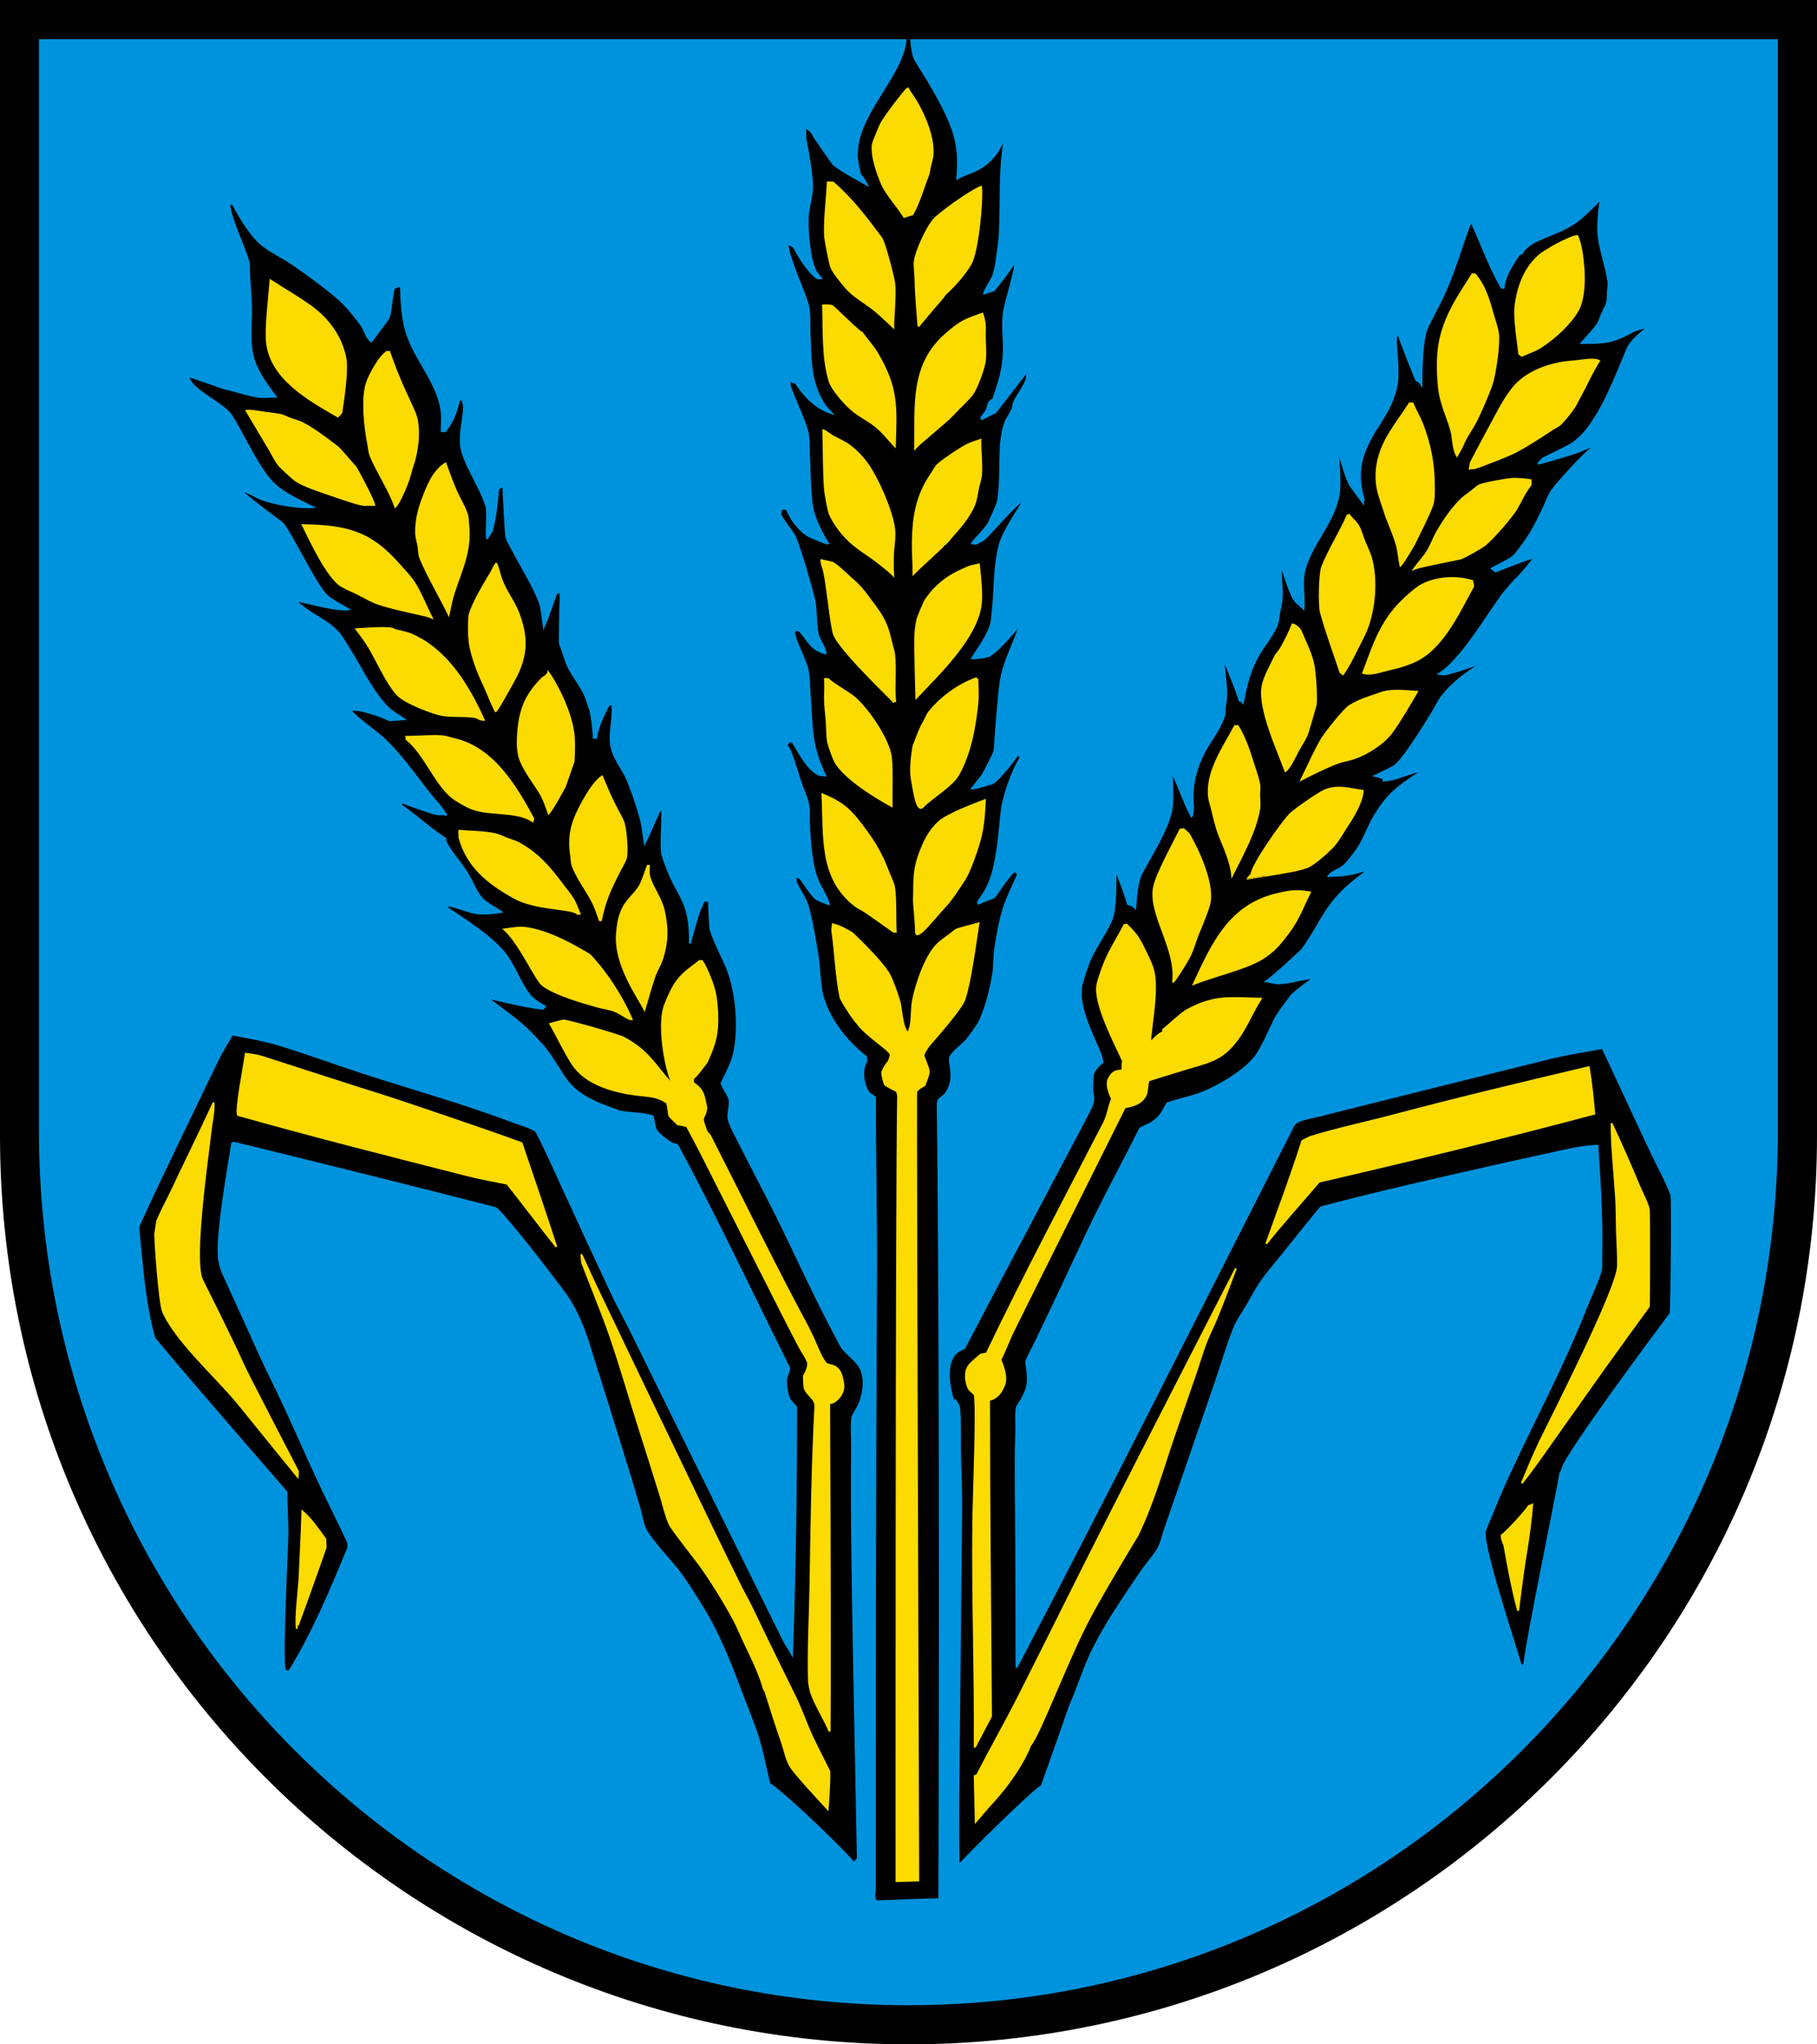 <?xml version="1.0" encoding="iso-8859-1"?>
<!-- Generator: Adobe Illustrator 10.0, SVG Export Plug-In . SVG Version: 3.0.0 Build 77)  -->
<!DOCTYPE svg PUBLIC "-//W3C//DTD SVG 1.0//EN"    "http://www.w3.org/TR/2001/REC-SVG-20010904/DTD/svg10.dtd">
<svg  xmlns="http://www.w3.org/2000/svg" xmlns:xlink="http://www.w3.org/1999/xlink" xmlns:a="http://ns.adobe.com/AdobeSVGViewerExtensions/3.0/"
	 width="283.465" height="318.897" viewBox="0 0 283.465 318.897"
	 style="overflow:visible;enable-background:new 0 0 283.465 318.897" xml:space="preserve">
	<g id="CMYK_Wappen">
		<path style="fill-rule:evenodd;clip-rule:evenodd;" d="M0,0h283.465v177.165c0,78.278-63.455,141.732-141.732,141.732
			S0,255.443,0,177.165V0z"/>
		
			<path style="fill-rule:evenodd;clip-rule:evenodd;fill:#0093DD;stroke:#0093DD;stroke-width:0.283;stroke-miterlimit:3.864;" d="
			M133.121,290.519c0.35-0.126,0.512-0.346,0.698-0.658l-0.618-32.161c-0.181-10.681-0.393-21.342-0.279-32.021
			c0.014-1.278-0.17-3.504,0.06-4.669c0.02-0.1,0.875-1.549,0.998-1.835c0.675-1.575,0.986-3.424,0.519-5.107
			c-0.431-1.551-2.061-2.523-3.013-3.711c-0.404-0.504-0.747-1.296-1.058-1.875c-3.496-6.513-6.509-13.336-9.815-19.951
			c-0.597-1.193-4.061-7.822-5.128-9.975c-0.581-1.172-1.317-2.434-1.735-3.671c-0.398-1.178,0.319-2.288,0.008-3.486
			c-0.174-0.67-0.991-1.731-1.205-2.399c0.755-1.616,1.698-3.254,2.035-5.028c0.718-3.785,0.35-8.876-0.998-12.509
			c-0.656-1.771-2.274-4.765-2.693-6.324c-0.226-0.84-0.225-3.448-0.299-4.489c-0.244-0.189-0.514-0.184-0.799-0.1
			c-0.287,0.681-0.653,1.395-0.877,2.095c-0.39,1.217-1.297,4.529-1.297,4.529c0.119-6.784-1.839-6.942-3.784-12.33
			c-0.071-0.195-0.556-1.58-0.565-1.676c-0.226-2.213,0.149-4.569,0-6.823c-0.11,0.03-0.226,0.052-0.34,0.06
			c-0.529,1.012-2.171,4.883-2.354,5.187c-0.194-1.24-0.311-2.693-0.639-3.891c-0.522-1.906-1.25-4.054-1.995-5.885
			c-0.778-1.915-2.371-3.593-2.634-5.726c-0.259-2.106,0.445-4.1,0.199-6.185h-0.498c-0.788,1.341-1.854,3.651-1.995,5.188H92.62
			c0.024-0.835-0.348-3.782-0.519-4.25c-0.304-0.831-0.537-1.781-0.918-2.573c-0.718-1.494-1.837-2.837-2.554-4.33
			c-0.379-0.79-0.623-1.719-0.924-2.547c-0.04-0.11-0.373-1.009-0.373-1.044c0.016-1.788,0.013-3.579,0.06-5.367
			c0.023-0.869,0.12-1.747,0.04-2.614c-0.185,0.069-0.401,0.106-0.599,0.1c-0.673,1.76-1.246,3.603-1.995,5.327
			c-0.137-0.937-0.339-3.033-0.639-3.83c-0.955-2.55-3.074-5.894-4.362-8.433c-0.254-0.502-0.668-1.152-0.824-1.683
			c-0.169-0.574-0.429-6.816-0.499-7.961c-0.343-0.006-0.557,0.228-0.798,0.439c-0.187,2.114-0.411,4.469-0.998,6.523
			c-0.057,0.199-0.591,0.874-0.738,1.098c-0.211-0.41,0.173-3.902-0.1-4.928c-0.765-2.882-3.832-7.059-3.99-9.776
			c-0.109-1.884,0.397-3.769,0.499-5.626c0.019-0.336-0.152-0.88-0.199-1.237l-0.539-0.06c-0.516,2.032-0.914,3.274-2.194,4.948
			h-0.559c0-0.963,0.102-2.044,0-2.993c-0.485-4.503-4.161-8.107-5.467-12.409c-0.738-2.43-0.809-4.809-0.898-7.322
			c-0.375,0.108-0.72,0.297-1.097,0.399c-1.114,6.188,0.268,3.029-3.492,8.319c-0.84-0.561-0.949-1.66-1.496-2.434
			c-1.002-1.419-2.479-3.245-3.83-4.39c-2.135-1.806-4.583-3.595-6.884-5.187c-1.836-1.271-4.2-2.222-5.726-3.891
			c-1.51-1.652-2.609-3.569-3.691-5.526l-0.539-0.1c0.003,2.321,3.063,8.177,3.063,9.703c0,2.752,0.439,5.464,0.309,8.212
			c-0.282,5.945,0.239,7.387,3.851,12.23c-0.85,0-1.928,0.129-2.753,0c-1.688-0.266-3.446-0.875-5.121-1.271
			c-1.14-0.27-5.063-1.862-5.732-1.862c0.474,2.265,5.384,4.038,6.724,6.125c1.904,2.968,4.279,8.47,6.724,10.714
			c1.611,1.479,4.021,2.569,5.985,3.531c-2.086,0.16-5.785-0.454-7.722-1.137c-0.936-0.331-1.871-0.898-2.793-1.297
			c-0.16,0.033-0.335,0.053-0.499,0.04c1.948,1.719,4.046,3.236,6.125,4.788c1.044,0.779,4.867,8.96,6.884,11.252
			c0.618,0.703,2.794,1.836,3.591,2.294c-1.811,0.321-7.51-1.35-7.94-1.296v0.299c0.694,0.504,1.367,1.105,2.095,1.556
			c1.691,1.047,3.025,1.729,4.398,3.266c0.31,0.346,2.305,3.634,2.865,4.621c1.308,2.297,2.923,5.183,4.807,6.997
			c0.664,0.64,1.675,1.151,2.435,1.696l-2.294,0.16c-1.036-0.565-5.562-2.153-6.025-1.457c0.756,1.019,3.835,3.185,4.888,4.13
			c2.623,2.355,4.931,5.638,7.063,8.399c0.935,1.21,2.195,2.447,2.953,3.771c-0.455-0.315-0.997-0.11-1.496-0.2
			c-1.015-0.182-4.396-1.434-5.526-1.855c-0.053,0.139-0.08,0.312-0.061,0.459c2.332,1.645,4.498,3.653,6.884,5.188l0.1,0.599
			c0.919,1.762,2.461,3.331,3.472,5.067c0.651,1.12,1.326,2.841,2.194,3.751c0.718,0.751,2.11,1.431,2.993,2.035
			c-4.177,0.703-4.318,0.021-8.121-0.998l-0.538,0.239c2.927,1.997,6.825,4.393,9.058,7.083c1.639,1.974,2.446,4.691,4.03,6.684
			c0.532,0.669,1.626,1.305,2.354,1.735l-0.26,0.359c-0.846,0.078-6.884-1.229-8.319-1.656c0.028,0.097,0.051,0.199,0.06,0.3
			c2.201,1.725,4.73,3.399,6.624,5.446c0.7,0.757,1.52,1.554,2.135,2.374c2.997,3.997,2.837,5.873,7.821,8.18
			c0.38,0.177,3.418,1.349,3.69,1.397c1.693,0.301,3.427,0.228,5.088,0.738c0.155,0.632,0.216,1.395,0.438,1.995
			c0.26,0.698,1.855,1.835,2.454,2.195c0.235,0.141,0.665,0.196,0.938,0.299c6.104,11.386,11.637,23.113,17.397,34.675
			c0.182,0.363-0.345,1.35-0.398,1.636c-0.15,0.795,0.102,2.664,0.539,3.392c0.253,0.422,0.714,0.774,0.997,1.197
			c0,12.866-0.185,25.705-0.639,38.565c-0.423-0.772-0.969-1.51-1.356-2.294c-7.868-15.903-15.74-31.798-23.563-47.723
			c-1.082-2.202-2.289-4.365-3.332-6.583c-2.429-5.168-4.817-10.354-7.202-15.542c-1.458-3.17-2.86-6.381-4.47-9.477
			c-0.933-0.652-2.384-1.02-3.432-1.417c-7.711-2.923-15.703-5.138-23.549-7.688c-4.492-1.46-8.943-3.108-13.461-4.482
			c-2.044-0.622-6.982-1.496-6.982-1.496c-0.781,1.353-1.66,2.723-2.334,4.129c-0.44,0.917-12.356,25.5-12.311,25.957
			c0.583,5.744,0.923,11.624,2.494,17.197c0.146,0.515,19.926,23.292,20.63,24.101c-0.026,2.337,0.201,4.691,0.14,7.023
			c-0.078,2.947-0.975,20.219-0.34,20.889h0.639c3.676-5.897,6.51-12.757,9.178-19.193v-0.838c-1.23-2.696-2.572-5.309-3.851-7.98
			c-2.947-6.158-5.534-12.471-8.619-18.574c-0.715-1.414-5.297-11.653-6.963-15.242c-0.286-0.617-0.593-1.584-0.698-2.255
			c-0.544-3.469,1.452-14.544,2.035-18.235c0.043-0.022,0.261-0.109,0.299-0.1c13.609,3.325,27.188,6.708,40.761,10.175
			c0.578,0.147,5.841,6.765,6.564,7.721c0.538,0.711,3.438,4.462,4.289,5.626c1.53,2.09,2.752,4.855,3.531,7.322
			c2.153,6.808,4.303,13.621,6.385,20.45c0.626,2.053,1.26,4.099,1.843,6.165c0.23,0.819,0.389,1.992,0.751,2.733
			c0.86,1.762,3.874,4.933,5.128,6.523c1.263,1.604,2.395,3.5,3.491,5.228c2.8,4.41,4.607,9.054,6.424,13.926
			c0.771,2.066,1.641,4.121,2.354,6.204c0.855,2.496,1.345,5.308,1.976,7.881C123.601,280.796,132.268,289.321,133.121,290.519z
			 M149.562,291.018c0.695-0.973,12.2-12.322,12.966-12.411c0.062-0.347,2.818-7.867,4.032-11.51c0.337-1.01,0.807-1.998,1.19-2.993
			c0.754-1.953,1.473-4.027,2.341-5.925c0.895-1.955,2.299-4.398,3.452-6.225c1.567-2.482,3.205-4.921,4.895-7.322
			c0.719-1.022,1.779-2.162,2.327-3.252c0.422-0.838,0.677-1.974,0.984-2.873l2.235-6.464c1.883-5.497,3.788-10.986,5.679-16.479
			c0.978-2.839,1.821-5.825,2.953-8.599c0.438-1.075,1.286-2.196,1.875-3.212c0.619-1.066,1.195-2.172,1.855-3.212
			c1.051-1.653,2.491-3.27,3.718-4.795c1.994-2.479,3.965-4.968,5.999-7.415c9.034-2.392,18.162-4.432,27.273-6.497
			c2.836-0.643,5.679-1.261,8.52-1.882c2.466-0.539,4.833-1.134,7.361-1.237c0.373,5.83,0.755,11.678,0.592,17.517
			c-0.015,0.541,0.081,1.415-0.053,1.916c-0.478,1.787-1.709,4.297-2.421,6.104c-3.23,8.203-7.369,16.063-11.14,24.034
			c-1.271,2.687-2.441,5.328-3.538,8.087c-0.313,0.788-0.767,1.66-0.978,2.474c-0.532,2.063,4.482,17.136,5.587,20.929h0.499
			c0.561-4.804,4.777-24.827,5.666-30.046c0.18-0.082,0.279-0.532,0.318-0.679c0.648-2.358,14.38-20.855,16.879-24.18
			c0.123-1.145,0.305-17.865,0.101-18.495c-0.529-1.632-2.536-5.377-3.372-7.162c-2.457-5.243-4.888-10.498-7.342-15.741
			c-2.634,0.511-5.385,0.893-7.98,1.536c-9.493,2.352-18.988,4.695-28.471,7.083c-2.534,0.638-5.07,1.266-7.602,1.916
			c-1.056,0.271-2.656,0.515-3.631,1.017c-0.06,0.031-0.473,0.406-0.499,0.459c-14.368,28.239-28.563,56.56-43.255,84.631
			c0-8.829-0.024-17.666-0.106-26.494c-0.031-3.416-0.063-6.823,0.066-10.235c0.047-1.221-0.116-2.729,0.101-3.91
			c0.001-0.009,1.283-1.834,1.589-3.19c0.33-1.467-0.167-3.812-0.153-3.853c0.342-0.963,0.954-1.961,1.397-2.893l3.451-7.242
			c2.063-4.334,4.041-8.726,6.165-13.028c2.195-4.447,4.576-8.807,6.783-13.248c1.404-0.707,1.765-0.728,2.624-1.548
			c0.811-0.773,0.874-1.121,1.605-2.382c1.744-0.582,3.617-0.952,5.327-1.596c2.562-0.965,7.15-3.651,8.679-6.025
			c1.198-1.859,1.951-3.919,2.993-5.845c0.551-1.018,2.377-3.239,2.374-3.372c1.142-0.973,2.271-1.907,3.552-2.693
			c-1.833,0.09-3.658,0.754-5.487,0.838c-0.554,0.025-1.42-0.249-1.995-0.339c0.805-0.453,5.338-4.608,5.627-4.988
			c1.525-2.007,2.578-4.271,3.99-6.324c1.783-2.594,3.726-4.138,6.225-5.985c-0.017-0.118-0.32-0.038-0.379-0.02
			c-2.681,0.804-3.178,0.795-5.746,0.917c0.307-0.571,1.591-1.029,2.095-1.396c0.775-0.564,1.492-1.588,2.075-2.348
			c1.303-1.697,1.978-3.988,3.112-5.812c2.241-3.604,3.804-4.531,7.322-6.883c-0.306-0.127-4.025,1.192-4.39,1.297
			c-0.512,0.148-1.107,0.178-1.636,0.26v-0.359c-0.457-0.121-0.893-0.303-1.356-0.399c0.982-0.498,2.05-0.931,2.992-1.497
			c1.393-0.835,5.177-7.044,6.085-8.559c0.432-0.719,0.835-1.594,1.337-2.255c1.681-2.209,4.035-3.9,6.385-5.327
			c-1.949,0.607-3.992,1.429-5.985,1.835c-0.05,0.01-0.677-0.088-0.798-0.1c3.345-2.03,7.378-8.898,9.771-12.178
			c0.625-0.856,1.485-1.762,2.182-2.567c0.358-0.103,2.99-3.43,2.99-3.43c0.036-0.073-1.472,0.422-1.883,0.572
			c-1.423,0.518-2.83,1.078-4.242,1.623l-0.599-0.459c0.757-0.404,2.789-1.394,3.352-1.875c0.382-0.327,0.76-0.894,1.077-1.297
			c1.64-2.076,2.725-4.263,3.831-6.644c0.313-0.673,0.582-1.44,0.957-2.075c0.59-0.997,5.579-6.536,6.425-6.844v-0.339
			c-0.621,0.298-1.336,0.484-1.936,0.798c-0.47,0.246-5.809,1.816-6.523,1.936c0.221-0.058,0.604-0.777,0.828-0.831
			c0,0,4.734-2.313,4.758-2.441c0.38-0.368,0.832-0.681,1.197-1.058c3.211-3.314,5.453-9.466,7.223-13.646
			c0.522-1.237,2.277-2.585,3.271-3.432c-0.173,0.037-2.099,0.572-2.374,0.726c-3.304,1.832-4.444,1.848-8.08,1.848
			c0.824-0.94,1.833-1.947,2.533-2.973c0.271-0.395,0.422-1.035,0.625-1.483c0.276-0.608,0.716-1.371,0.872-2.008
			c0.081-0.333,0.041-0.825,0.06-1.177c0.03-0.587,0.181-1.411,0.1-1.976c-0.326-2.283-1.189-4.539-1.496-6.823
			c-0.239-1.776,0.027-4.199,0.299-5.965c-0.269,0.232-1.952,2-3.329,3.132c-3.146,2.587-7.738,2.861-8.98,5.327
			c-0.118,0.057-0.267,0.103-0.399,0.1c-1.043,1.542-2.25,3.361-2.434,5.227h-0.3c-1.868-3.172-3.061-6.623-4.589-9.956
			c-0.081-0.056-0.198-0.104-0.299-0.1c-0.894,1.952-2.116,6.542-3.891,10.555c-1.075,2.431-2.593,5.013-2.993,6.124
			c-0.686,1.911-0.738,6.439-0.738,8.539c-0.156-0.245-0.452-0.685-0.798-0.698c-0.965-2.296-1.879-4.643-2.733-6.982l-0.299-0.1
			c-0.576,0.972,0.73,5.603-0.307,8.929c-0.565,1.816-1.203,2.975-2.107,4.398c-2.824,4.445-4.214,7.164-2.773,12.329
			c-0.059,0.167-0.103,0.36-0.1,0.539c-0.523-0.693-2.055-2.833-2.055-2.833c-0.81-1.688-1.246-3.558-1.836-5.327
			c0.049,1.87,0.336,4.501,0.16,6.285c-0.445,4.512-4.15,7.86-5.348,12.15c-0.574,2.058-0.045,4.146-0.199,6.225
			c-0.471-0.458-1.208-1.002-1.536-1.536c-0.577-0.937-1.616-4.183-2.035-5.387c-0.026,1.803,0.265,3.702,0.14,5.486
			c-0.052,0.736-0.291,1.577-0.419,2.314c-0.072,0.417-0.095,0.964-0.22,1.356c-0.541,1.696-1.968,3.281-2.853,4.789
			c-1.488,2.535-1.995,4.782-2.534,7.621c-0.14-0.191-0.268-0.262-0.499-0.299c-0.739-2.19-1.596-4.313-2.533-6.424
			c0.075,1.816,0.438,3.676,0.438,5.486c0,0.697-0.183,1.485-0.253,2.188c-0.03,0.311,0,0.824-0.086,1.104
			c-0.417,1.354-1.353,2.841-2.135,4.03c-1.983,3.013-3.106,6.422-2.714,10.055c0.041,0.378-0.118,1.695-0.246,1.632l-0.791-1.632
			c-0.762-1.769-1.436-3.583-2.255-5.327c0,1.734,0.151,3.609,0,5.327c-0.265,3.018-3.281,7.743-4.668,10.315
			c-0.83,1.539-0.911,3.861-1.058,5.586c-0.49-0.48-0.565-0.451-1.138-0.599c-0.526-1.818-1.21-3.588-1.955-5.327
			c0.025,1.892,0.093,6.169-0.639,7.821c-0.928,2.097-2.38,4.024-3.331,6.125c-0.363,0.8-1.283,3.658-1.357,4.13
			c-0.695,4.406,3.386,10.202,3.292,11.97c-0.289,0.119-0.999,0.776-1.326,1.479c-0.349,0.747-0.154,1.28-0.255,2.098
			c-0.196,1.594,0.781,1.623-0.514,4.085c-6.461,12.286-12.994,24.533-19.433,36.83c-0.341,0.209-0.839,0.394-1.137,0.638
			c-1.965,1.607-1.285,5.46-0.599,7.521h0.339c0.1,0.153,0.544,0.918,0.559,1.058c0.226,2.097,0.104,4.386,0.146,6.504
			c0.064,3.286,0.225,6.59,0.192,9.876l-0.332,33.025C149.554,276.254,149.42,283.643,149.562,291.018z M141.292,6.26
			c-0.612,5.792-7.791,11.601-7.612,18.054c0.026,0.943,0.323,2.001,0.499,2.933c0.459,0.321,1.098,1.596,1.098,1.596
			c-1.527-0.856-3.922-2.137-5.247-3.192c-0.06-0.047-3.021-4.22-3.259-4.761c-0.219-0.496-1.111-1.064-1.111-1.064
			c0,1.462-0.084,1.537,0.077,2.268c0.346,1.568,1.003,5.557,0.961,7.149c-0.034,1.278-0.419,2.55-0.599,3.811
			c-0.298,2.081,0.139,7.187,1.098,9.157c0.182,0.373,0.641,0.826,0.897,1.177c-0.18,0.008-0.361,0.029-0.539,0.061
			c-1.496-1.083-2.827-3.23-3.69-4.888c-0.23-0.13-0.418-0.326-0.658-0.439c-0.107,0.068-0.208,0.152-0.3,0.239
			c0.229,2.257,2.521,6.945,3.152,9.277c0.309,1.142,0.187,2.863,0.239,4.07c0.185,4.238-0.032,7.994,2.435,11.612
			c0.263,0.385,0.74,0.792,1.058,1.157c-2.437-0.73-4.326-2.701-5.687-4.788c-0.373-0.056-0.602-0.121-0.897-0.339
			c0,0.125-0.02,0.777,0,0.838c0.593,1.838,2.602,5.89,2.853,7.582c0.131,0.884,0.088,1.892,0.14,2.793
			c0.149,2.612,0.104,5.947,0.499,8.459c0.272,1.733,1.528,4.281,2.493,5.726c-0.309,0.097-1.087-0.299-1.356-0.419
			c-0.593-0.264-1.332-0.484-1.875-0.818c-1.309-0.802-2.657-2.604-3.192-4.05c-0.492-0.152-0.486-0.11-0.897,0l-0.16,0.798
			c0.646,1.176,1.443,2.088,2.155,3.192c0.659,1.023,2.89,8.801,3.191,10.215c0.316,1.479,0.177,4.365,0.639,5.626
			c0.208,0.566,1.143,2.02,1.098,2.653c-2.216-0.633-2.572-1.743-3.99-3.491c-0.152-0.042-0.307-0.114-0.439-0.2
			c-0.172,0.062-0.342,0.146-0.498,0.239c0.144,1.688,1.912,4.5,2.194,6.285c0.177,1.121,0.175,2.375,0.26,3.511
			c0.411,5.529,0.124,7.871,2.414,12.689l-0.938-0.1c-1.96-0.958-3.045-3.428-4.189-5.187h-0.499l-0.398,0.499
			c0.157,0.299,0.441,0.638,0.559,0.938c0.651,1.667,1.139,3.449,1.716,5.147c0.333,0.98,0.868,2.072,1.077,3.072
			c0.208,0.995,0.101,2.377,0.153,3.418c0.119,2.384,0.296,4.724,0.844,7.056c0.533,2.264,1.893,3.688,2.235,5.228
			c-0.414-0.14-1.758-0.62-2.095-0.938c-0.859-0.808-1.672-2.189-2.395-3.152c-0.265-0.048-0.484-0.169-0.738-0.24
			c0.061,0.251,0.051,0.805,0.14,0.998c0.741,1.599,1.534,2.373,1.995,4.27c0.558,2.296,1.002,4.804,1.356,7.143
			c0.281,1.853,0.276,3.787,0.639,5.626c0.76,3.855,3.862,7.763,6.923,10.115c0,0.218,0.003,0.426,0.061,0.638
			c-0.867,1.319-0.551,3.767,0.398,4.988l0.938,0.698c-0.053,9.216,0.211,18.436,0.16,27.652
			c-0.177,32.115-0.199,64.226-0.199,96.343c-0.256,0.324,0.043,1.062,0.14,1.396c3.304-0.106,6.611-0.262,9.915-0.339
			c0,0,0.289-82.812-0.259-124.214c-0.001-0.032,0.175-0.469,0.199-0.539l0.958-0.758c1.997-2.723,0.256-5.101,0.897-6.025
			c0.647-0.931,1.542-1.502,2.294-2.294c0.483-0.508,1.979-2.559,2.295-3.292c0.98-2.27,1.663-4.917,2.035-7.362
			c0.189-1.247,0.102-2.548,0.299-3.791c0.326-2.049,0.694-4.343,1.337-6.324c0.563-1.736,1.479-3.499,2.194-5.188
			c-0.011-0.295-0.296-0.447-0.538-0.539c-0.472,0.126-2.837,3.624-3.133,4.03c-0.817,0.333-1.633,0.675-2.454,0.998
			c-0.002-0.089-0.054-0.187-0.1-0.26c0.459-0.688,1.024-1.442,1.396-2.175c1.657-3.259,1.881-8.362,2.295-11.97
			c0.261-2.279,1.711-6.507,2.992-8.36l-0.398-0.559c-0.685,1.001-3.037,4.031-3.99,4.549c-0.056,0.03-2.824,0.881-3.232,0.838
			c0.536-0.742,1.195-1.436,1.696-2.194c0.25-0.379,1.745-3.328,1.795-3.591c0.159-0.844,0.143-1.829,0.22-2.693
			c0.239-2.688,0.392-5.451,0.758-8.12c0.426-3.102,2.092-5.935,3.053-9.018c-0.844,1.084-3.832,4.614-5.027,4.988
			c-0.249,0.078-2.053,0.395-2.494,0.299c1.02-1.542,2.508-3.603,2.993-5.387c0.146-0.541,0.159-1.273,0.226-1.842
			c0.408-3.468,0.203-7.042,1.11-10.447c0.545-2.042,2.407-4.676,3.492-6.544l-0.101-0.3c-1.92,1.613-3.906,4.067-5.726,5.886
			c-0.262,0.262-0.953,0.525-1.297,0.758c-0.152,0.009-0.562-0.014-0.698-0.06c0.829-1.063,1.936-2.047,2.634-3.192
			c0.12-0.198,1.289-2.842,1.337-3.033c0.466-1.863,0.416-5.312,0.465-7.222c0.044-1.685,0.139-3.672,0.732-5.287
			c0.285-0.777,0.855-1.472,1.156-2.235c0.169-0.426,0.062-0.756,0.34-1.257c0.563-1.014,1.365-2.11,1.795-3.172
			c0.107-0.264,0.114-0.762,0.16-1.058c-0.083,0.013-0.184-0.007-0.26-0.04c-1.564,2.05-3.169,4.071-4.729,6.125
			c-0.711,0.199-1.383,0.735-2.095,0.998c0.013-0.095,0-0.211-0.04-0.299c0.215-0.315,0.663-0.77,0.799-1.097
			c0.334-0.807,0.101-1.247,1.037-1.696c0.851-2.547,1.545-4.606,1.636-7.322c0.063-1.903-0.247-4.304,0-6.125
			c0.252-1.855,1.874-6.616,1.796-8.021c-1.052,1.571-2.128,3.014-3.332,4.469c-0.513,0.162-1.031,0.313-1.536,0.499
			c0.03-0.416,1.185-2.131,1.396-2.733c0.278-0.792,0.503-1.88,0.599-2.713c0.139-1.206,0.369-2.464,0.438-3.671
			c0.292-5.011-0.125-10.031,0.799-14.983c-0.546,0.8-1.017,1.927-1.637,2.633c-0.368,0.42-0.697,0.767-1.2,1.197
			c-1.526,1.303-3.063,1.478-4.585,2.334c0.267-2.948,0.169-5.305-0.898-8.12c-0.946-2.495-2.404-5.073-3.771-7.362
			c-0.652-1.093-1.456-2.216-2.016-3.352c-0.201-0.409-0.421-1.657-0.493-2.751h135.064v170.218
			c0,75.208-60.662,136.174-135.495,136.174S6.219,251.686,6.219,176.478V6.26H141.292z"/>
		<g>
			
				<path style="fill-rule:evenodd;clip-rule:evenodd;fill:#FCDB00;stroke:#FCDB00;stroke-width:0.283;stroke-miterlimit:3.864;" d="
				M143.259,293.339c0,0-0.422-122.371-0.32-123.104c0.408-0.449,0.727-0.622,1.297-0.938c0.93-2.467,0.838-1.887-0.14-4.528
				c-0.139-0.374,0.798-1.656,0.798-1.656s5.024-5.637,5.546-7.143c0.941-2.712,1.735-8.85,2.215-11.931
				c-0.399,0.108-3.254,0.862-3.392,0.938c-0.398,0.221-0.809,0.601-1.177,0.878c-0.529,0.397-1.095,0.788-1.597,1.217
				c-2.02,1.725-3.552,6.398-4.05,8.918c-0.252,1.273-0.153,2.549-0.339,3.79c-0.068,0.452-0.305,0.936-0.399,1.397
				c-0.983-0.662-1.052-3.894-1.396-5.028c-0.313-1.028-1.112-3.413-1.696-4.349c-1.434-2.3-5.686-6.265-5.686-6.265
				c-1.007-0.589-1.866-1.075-2.993-1.357c-0.012,0.303-0.143,0.707-0.1,0.998c0.476,3.222,0.644,7.489,1.297,10.474
				c0.013,0.06,0.559,1.03,0.639,1.157c0.63,1.003,1.204,1.901,2.114,3.01c1.703,2.073,4.742,3.819,5.068,4.651
				c0.063,0.161-0.3,1.098-0.3,1.098c-0.452,0.498-0.787,1.073-1.037,1.696c0.091,0.683,0.175,1.361,0.499,1.975
				c0.563,0.353,1.189,0.687,1.795,0.958c0.047,0.132,0.202,0.618,0.2,0.738c-0.296,17.155-0.247,122.506-0.247,122.506
				L143.259,293.339z"/>
			
				<path style="fill-rule:evenodd;clip-rule:evenodd;fill:#FCDB00;stroke:#FCDB00;stroke-width:0.283;stroke-miterlimit:3.864;" d="
				M152.215,284.174c0.667-0.776,1.319-1.566,1.995-2.334c5.108-5.416,6.529-9.615,6.529-9.615
				c1.402-1.491,5.779-13.366,9.274-19.929c2.337-4.388,7.46-12.812,7.46-12.812c2.52-5.18,4.045-10.862,5.945-16.3
				c1.119-3.203,2.236-6.406,3.332-9.616c0.463-1.359,0.858-2.773,1.376-4.11c0.494-1.274,1.131-2.506,1.656-3.771
				c1.074-2.587,2.034-5.224,3.032-7.841c-6.778,13.236-13.576,26.465-20.311,39.723c-4.566,8.99-9.01,18.04-13.566,27.033
				c-2.098,4.14-4.405,8.179-6.524,12.31l-0.358,0.14L152.215,284.174z"/>
			
				<path style="fill-rule:evenodd;clip-rule:evenodd;fill:#FCDB00;stroke:#FCDB00;stroke-width:0.283;stroke-miterlimit:3.864;" d="
				M129.131,282.199c0,0,0.314-3.925,0.26-5.886c0,0-2.062-4.058-2.693-5.426c-0.937-2.028-1.666-4.177-2.634-6.185
				c-0.234-0.486-4.631-9.34-6.484-13.307c-0.616-1.32-1.38-2.64-2.035-3.95c-1.397-2.796-2.757-5.612-4.13-8.419
				c0,0-18.931-39.352-19.393-40.46c-0.411-0.986-0.886-1.945-1.337-2.913c0.006,0.168,0.1,1.23,0.14,1.337
				c1.415,3.771,3.016,7.509,4.33,11.312c1.677,4.852,3.08,9.833,4.648,14.724c1.11,3.461,2.186,6.934,3.278,10.401
				c0.43,1.362,0.765,2.998,1.351,4.283c0.432,0.947,4.051,5.438,4.961,6.73c1.852,2.627,3.638,5.528,5.154,8.353
				c0.618,1.152,1.101,2.411,1.669,3.591c1.032,2.143,2.08,4.269,2.793,6.537c0.035,0.112,0.182,0.769,0.366,0.845
				c0.844,2.733,1.725,5.454,2.653,8.16c0.36,1.05,0.652,2.486,1.178,3.431C123.91,276.624,128.024,280.991,129.131,282.199z"/>
			
				<path style="fill-rule:evenodd;clip-rule:evenodd;fill:#FCDB00;stroke:#FCDB00;stroke-width:0.283;stroke-miterlimit:3.864;" d="
				M152.056,272.583l2.554-4.848c-0.106-16.453-0.3-32.908-0.3-49.359c1.242-0.248,1.969-1.212,2.404-2.489
				c0.483-1.42-0.621-3.615-0.629-3.795c0.75-1.499,1.313-3.091,2.056-4.589c5.753-11.603,11.574-23.176,17.337-34.774
				c0.62-0.113,1.999-0.323,2.793-1.204c0.814-0.903,0.547-1.315,0.898-2.985c2.068-0.639,4.132-1.297,6.205-1.915
				c3.541-1.057,5.353-1.385,7.642-4.449c1.438-1.926,2.37-4.352,3.69-6.385c-4.879-0.12-7.196-0.569-11.571,1.796
				c-0.772,0.417-3.007,2.493-3.671,3.032v0.359c-0.879,0.39-1.371,1.012-2.056,1.696c0.202-3.206,1.339-8.522,0.459-11.511
				c-0.267-0.908-0.751-1.857-1.164-2.714c-1.041-2.164-1.287-2.571-2.926-4.209c-0.112,0.033-0.242,0.053-0.359,0.04
				c-0.923,1.793-2.061,3.543-2.873,5.387c-0.397,0.902-1.191,3.054-1.356,3.99c-0.521,2.949,2.836,9.229,3.99,11.811
				c-0.078,0.465-0.072,1.023-0.06,1.496c-1.396,0.079-1.65,0.434-2.135,1.273c-0.624,1.081,0.495,3.161,0.495,3.161
				c-0.551,1.327-0.635,2.55-1.293,3.825c-6.16,11.931-12.479,23.818-18.275,35.932c-0.302,0.011-0.602,0.086-0.898,0.14
				c-0.558,0.5-1.416,1.149-1.855,1.735c-0.743,0.992-0.518,2.616,0,3.651c0.041,0.081,0.77,0.721,0.898,0.838
				c0.398,2.28-0.174,15.684-0.225,19.933C151.692,249.182,152.148,260.853,152.056,272.583z"/>
			
				<path style="fill-rule:evenodd;clip-rule:evenodd;fill:#FCDB00;stroke:#FCDB00;stroke-width:0.283;stroke-miterlimit:3.864;" d="
				M129.431,270.089c0.132-17.062-0.105-51.032-0.059-51.205c0.651,0.023,1.427-0.601,1.869-1.396
				c0.45-0.81,0.392-1.466,0.185-2.369c-0.177-0.765-0.343-1.267-0.935-1.784c-0.526-0.461-1.405-0.363-1.659-0.685
				c-0.882-1.117-1.455-2.851-2.056-4.123c-0.809-1.715-1.764-3.399-2.646-5.081c-4.569-8.711-8.916-17.559-13.374-26.328
				c-0.039-0.077-0.412-0.468-0.499-0.559c-0.021-0.142-0.475-1.18-0.564-1.721c-0.113-0.68,0.449-0.95,0.5-2
				c0.008-0.181-0.26-1.323-0.301-1.5c-0.273-1.197-0.752-1.713-1.77-2.44v-0.659c0.367-0.196,1.247-1.389,1.443-1.643l0.691-0.891
				c0.02-0.029,0.995-2.137,1.338-3.593c0.627-2.666,0.183-6.001-0.001-7.021c-0.233-1.297-1.298-4.064-2.075-5.187h-0.398
				c-0.895,0.772-2.315,1.598-3.392,2.996c-1.015,1.317-1.671,3.102-1.956,3.788c-1.189,2.869-0.083,9.73,1.158,12.449
				c-0.074,0.099-0.37-0.312-0.399-0.346c-0.439-0.513-0.877-1.029-1.297-1.557c-1.009-1.267-2.147-2.701-3.432-3.724
				c-0.675-0.538-1.729-1.24-2.494-1.636c-0.911-0.472-8.705-2.682-9.417-2.693c-0.126-0.002-1.762,0.467-2.055,0.539
				c1.188,2.046,2.203,4.318,3.491,6.285c2.081,3.176,6.508,4.334,10.029,4.775c1.841,0.23,3.136,0.168,4.715,1.25
				c0.602,2.639-0.28,1.417,1.656,3.352c0.483,0.07,0.962,0.185,1.437,0.3c0.421,0.764,1.804,3.394,2.095,3.97
				c4.027,7.969,8.07,15.93,12.091,23.901c1.102,2.186,2.214,4.364,3.352,6.531c0.38,0.724,0.992,1.564,1.297,2.308
				c0.272,0.667-0.301,1.715-0.599,2.294c0.047,0.53,0.008,1.189,0.1,1.696c0.216,1.185,1.766,1.706,1.696,3.033
				c-0.481,9.147-0.616,18.296-0.759,27.452c-0.076,4.907-0.398,10.589-0.239,15.402c0.012,0.357,0.234,1.496,0.359,1.835
				C127.301,266.131,128.572,268.085,129.431,270.089z"/>
			
				<path style="fill-rule:evenodd;clip-rule:evenodd;fill:#FCDB00;stroke:#FCDB00;stroke-width:0.283;stroke-miterlimit:3.864;" d="
				M50.822,241.34c0,0-0.07-0.929-0.06-1.257c-1.131-1.523-2.13-3.081-3.592-4.329c-0.104,3.417-0.283,6.839-0.438,10.254
				c-0.083,1.825-0.67,6.191-0.441,7.956C46.302,254.05,49.57,245.012,50.822,241.34z"/>
			
				<path style="fill-rule:evenodd;clip-rule:evenodd;fill:#FCDB00;stroke:#FCDB00;stroke-width:0.283;stroke-miterlimit:3.864;" d="
				M236.837,251.269c0.391-3.06,0.809-6.507,1.326-9.541c0.301-1.766,0.762-5.31,0.88-7.013c-0.17,0.083-0.354,0.154-0.539,0.2
				c-0.386,0.671-3.485,4.107-4.229,4.569c-0.017,0.872,0.334,1.08,0.466,1.842C235.271,244.399,236.009,248.265,236.837,251.269z"
				/>
			
				<path style="fill-rule:evenodd;clip-rule:evenodd;fill:#FCDB00;stroke:#FCDB00;stroke-width:0.283;stroke-miterlimit:3.864;" d="
				M237.407,231.364c1.887-2.359,3.574-4.845,5.32-7.309l7.528-10.62c1.187-1.682,6.987-9.653,6.987-9.653
				c0.045-0.409,0.062-14.838-0.005-15.113c-0.296-1.227-1.089-2.638-1.583-3.831c-1.34-3.237-2.75-6.446-4.242-9.616
				c0,3.862,0.456,7.7,0.698,11.552c0.112,1.783,0.086,3.598,0.14,5.387c0.053,1.76,0.2,3.57,0.159,5.327
				c-0.082,3.562-10.461,23.815-12.21,27.453C239.192,227.035,238.316,229.224,237.407,231.364z"/>
			
				<path style="fill-rule:evenodd;clip-rule:evenodd;fill:#FCDB00;stroke:#FCDB00;stroke-width:0.283;stroke-miterlimit:3.864;" d="
				M46.433,230.367c0.011-0.117,0.073-0.813,0.04-0.877c-2.015-3.919-7.812-15.022-8.56-16.699
				c-1.82-4.083-6.223-12.799-6.384-13.147c-1.474-3.174,0.893-19.222,1.31-23.037c0.158-1.438,0.576-3.175,0.486-4.616
				c-2.129,4.659-4.425,9.25-6.604,13.886c-0.719,1.53-1.603,3.08-2.214,4.648l-0.3,1.935c0,1.584,0.665,10.617,1.197,12.051
				c0.629,1.695,2.6,4.25,3.83,5.686c2.065,2.41,4.31,4.678,6.444,7.023c1.541,1.692,2.883,3.48,4.33,5.227
				C40.401,222.92,44.771,228.341,46.433,230.367z"/>
			
				<path style="fill-rule:evenodd;clip-rule:evenodd;fill:#FCDB00;stroke:#FCDB00;stroke-width:0.283;stroke-miterlimit:3.864;" d="
				M86.794,194.495c-1.76-5.398-3.588-10.794-5.426-16.18c-5.739-2.12-19.898-6.873-21.148-7.262
				c-6.442-2.004-12.85-4.126-19.273-6.185c-0.794-0.255-1.766-0.382-2.594-0.499c-0.275,1.889-1.592,8.544-1.237,9.557
				c11.835,3.331,23.76,6.351,35.673,9.377c2.062,0.523,4.235,0.929,6.325,1.337C81.712,187.895,84.206,191.232,86.794,194.495z"/>
			
				<path style="fill-rule:evenodd;clip-rule:evenodd;fill:#FCDB00;stroke:#FCDB00;stroke-width:0.283;stroke-miterlimit:3.864;" d="
				M197.544,194.017c1.516-2.043,7.488-8.744,8.221-9.677c14.359-3.333,28.713-6.816,42.955-10.613
				c-0.209-2.436-0.459-4.85-0.858-7.263c-10.219,2.413-20.438,4.847-30.585,7.542c-4.221,1.121-8.584,2.026-12.749,3.312
				c-0.443,0.137-0.907,0.466-1.356,0.639C201.448,183.334,199.455,188.699,197.544,194.017z"/>
			
				<path style="fill-rule:evenodd;clip-rule:evenodd;fill:#FCDB00;stroke:#FCDB00;stroke-width:0.283;stroke-miterlimit:3.864;" d="
				M98.546,158.982c-1.476-3.477-3.984-7.359-6.584-10.055c-0.05-0.051-0.976-0.569-1.117-0.652
				c-2.617-1.527-5.847-3.127-8.879-3.538c-1.018-0.138-2.284,0.105-3.292,0.24c2.442,2.186,4.843,7.78,5.966,8.679
				c1.796,1.437,6.445,2.783,8.738,3.412c0.78,0.214,1.739,0.317,2.475,0.618c0.806,0.33,1.604,0.902,2.394,1.297
				C98.27,158.994,98.501,158.982,98.546,158.982z"/>
			
				<path style="fill-rule:evenodd;clip-rule:evenodd;fill:#FCDB00;stroke:#FCDB00;stroke-width:0.283;stroke-miterlimit:3.864;" d="
				M100.541,157.486c0.524-1.681,0.962-3.43,1.536-5.088c0.37-1.069,0.987-1.911,1.356-3.226c0.699-2.492,0.702-4.086,0.239-6.633
				c-0.443-2.437-1.833-3.885-2.394-5.883c-0.12-0.428-0.04-1.139-0.04-1.596h-0.199c-0.365,0.936-0.684,2.073-1.138,2.953
				c-0.752,1.458-2.233,2.312-2.953,4.169c-0.484,1.252-0.578,2.034-0.698,3.372C95.809,150.48,99.637,155.622,100.541,157.486z"/>
			
				<path style="fill-rule:evenodd;clip-rule:evenodd;fill:#FCDB00;stroke:#FCDB00;stroke-width:0.283;stroke-miterlimit:3.864;" d="
				M185.493,149.366c0.565-1.034,0.927-2.452,1.377-3.571c0.606-1.506,1.297-3.055,1.756-4.608
				c0.898-3.043-1.686-8.564-3.133-11.053c-0.152-0.264-0.634-0.551-0.857-0.798c-0.164,0.031-0.332,0.052-0.499,0.06
				c-0.978,2.043-3.764,7.012-4.13,9.117c-0.735,4.227,3.66,9.634,2.993,14.645C183.094,153.313,184.966,150.331,185.493,149.366z"
				/>
			
				<path style="fill-rule:evenodd;clip-rule:evenodd;fill:#FCDB00;stroke:#FCDB00;stroke-width:0.283;stroke-miterlimit:3.864;" d="
				M186.231,153.496c2.242-0.901,4.555-1.489,6.824-2.294c1.095-0.389,2.962-0.984,4.549-2.135c1.523-1.105,2.185-1.999,3.331-3.492
				c1.719-2.236,2.467-4.552,3.432-6.364c-2.046-0.398-3.252-0.2-5.287,0.293C191.8,141.269,189.102,147.267,186.231,153.496z"/>
			
				<path style="fill-rule:evenodd;clip-rule:evenodd;fill:#FCDB00;stroke:#FCDB00;stroke-width:0.283;stroke-miterlimit:3.864;" d="
				M142.899,145.374c0,1.544,2.711-2.002,4.171-3.568c1.503-1.612,2.298-2.95,3.351-4.552c0.589-0.896,1.075-2.189,1.45-3.199
				c1.376-3.706,1.603-5.373,1.782-9.25c-1.796,0.719-5.838,2.166-7.263,3.491c-1.091,1.015-1.828,2.249-2.414,3.591
				c-1.209,2.773-1.376,4.241-1.376,7.229c0,0.622-0.064,1.315,0,1.929C142.651,141.533,142.899,144.445,142.899,145.374z"/>
			
				<path style="fill-rule:evenodd;clip-rule:evenodd;fill:#FCDB00;stroke:#FCDB00;stroke-width:0.283;stroke-miterlimit:3.864;" d="
				M139.406,145.336h0.339c-0.107-1.845,0.012-5.223-0.239-6.823c-0.134-0.854-0.726-1.962-1.037-2.793
				c-0.849-2.263-1.901-4.103-3.325-6.052c-2.179-2.98-3.313-4.33-6.851-5.759c0.36,6.427-0.521,13.012,5.128,17.377
				c0.488,0.377,1.136,0.642,1.656,0.998C136.532,143.28,137.968,144.314,139.406,145.336z"/>
			
				<path style="fill-rule:evenodd;clip-rule:evenodd;fill:#FCDB00;stroke:#FCDB00;stroke-width:0.283;stroke-miterlimit:3.864;" d="
				M93.558,143.541h0.2c0.636-3.145,1.475-4.9,2.952-7.774c0.291-0.566,0.76-1.306,0.938-1.902c0.284-0.95-0.005-4.758-0.438-5.766
				c-0.346-0.803-0.818-1.574-1.217-2.354c-0.772-1.51-1.422-3.064-2.075-4.628c-1.314,0.898-2.643,3.247-3.392,4.695
				c-1.452,2.808-1.866,4.729-1.41,7.814c0.063,0.42,0.067,1.051,0.213,1.437c0.71,1.883,2.034,3.629,2.993,5.387
				C92.813,141.35,93.223,142.563,93.558,143.541z"/>
			
				<path style="fill-rule:evenodd;clip-rule:evenodd;fill:#FCDB00;stroke:#FCDB00;stroke-width:0.283;stroke-miterlimit:3.864;" d="
				M90.087,142.543h0.339c-0.324-0.748-0.617-1.642-1.038-2.334c-0.452-0.745-1.094-1.47-1.615-2.175
				c-1.998-2.696-3.878-4.923-6.903-6.544c-0.535-0.287-1.225-0.458-1.796-0.679c-0.545-0.21-1.195-0.55-1.756-0.678
				c-1.75-0.399-3.863-0.382-5.666-0.539c0.016,0.444-0.048,0.835,0.1,1.337c1.235,4.188,4.224,6.758,8.466,9.107
				C83.69,141.963,89.308,141.609,90.087,142.543z"/>
			
				<path style="fill-rule:evenodd;clip-rule:evenodd;fill:#FCDB00;stroke:#FCDB00;stroke-width:0.283;stroke-miterlimit:3.864;" d="
				M201.176,135.959c0.852-0.17,1.945-0.397,2.753-0.698c1.079-0.402,3.413-2.523,4.13-3.332c0.795-0.896,1.477-2.165,2.148-3.172
				c0.858-1.288,2.381-3.818,2.381-5.406c-2.048-0.265-3.906-0.934-5.966-0.04c-0.977,0.423-4.663,2.99-5.387,3.73
				c-1.277,1.308-5.83,7.767-5.985,9.317c-0.21,0.231-0.441,0.457-0.639,0.698C194.611,137.057,199.929,136.208,201.176,135.959z"/>
			
				<path style="fill-rule:evenodd;clip-rule:evenodd;fill:#FCDB00;stroke:#FCDB00;stroke-width:0.283;stroke-miterlimit:3.864;" d="
				M192.218,136.558c1.582-3.164,3.627-6.813,4.229-10.314c0.117-0.687,0-1.623,0-2.334c0-0.48,0.095-1.182,0-1.636
				c-0.233-1.117-0.649-2.242-0.991-3.332c-0.636-2.026-1.248-3.861-2.341-5.687h-0.459c-1.78,3.392-4.539,7.145-4.03,11.153
				c0.084,0.66,0.353,1.38,0.506,2.035c0.297,1.272,0.59,2.554,1.063,3.771C190.954,132.163,192.059,134.464,192.218,136.558z"/>
			
				<path style="fill-rule:evenodd;clip-rule:evenodd;fill:#FCDB00;stroke:#FCDB00;stroke-width:0.283;stroke-miterlimit:3.864;" d="
				M144,125.839c1.301-1.38,4.505-3.25,5.464-4.922c1.902-3.318,2.663-7.597,3.033-11.352c0.111-1.135,0-2.402,0-3.551
				c-0.087-0.053-0.175-0.122-0.24-0.2c-2.793,1.024-5.456,2.955-7.321,5.287c-0.323,0.403-0.601,1.186-0.892,1.656
				c-0.68,1.099-1.396,3.42-1.503,3.471c0,0-0.688,3.36-0.278,5.447C142.601,123.402,143.001,126.899,144,125.839z"/>
			
				<path style="fill-rule:evenodd;clip-rule:evenodd;fill:#FCDB00;stroke:#FCDB00;stroke-width:0.283;stroke-miterlimit:3.864;" d="
				M83.104,128.099l0.1-0.399c-2.764-5.113-6.299-11.059-12.39-12.429c-0.611-0.137-1.338-0.405-1.955-0.439
				c-1.785-0.099-3.686,0.1-5.486,0.1c0.027,0.131,0.05,0.266,0.06,0.399c2.888,2.246,4.657,7.516,7.621,9.417
				c0.77,0.493,1.915,1.161,2.773,1.456C76.604,127.157,80.6,126.458,83.104,128.099z"/>
			
				<path style="fill-rule:evenodd;clip-rule:evenodd;fill:#FCDB00;stroke:#FCDB00;stroke-width:0.283;stroke-miterlimit:3.864;" d="
				M85.598,126.901c0.72-0.84,2.272-3.742,2.533-4.229l1.356-3.891c0.01-0.051,0.18-2.565,0.001-4.189
				c-0.446-4.066-3.215-8.756-3.951-9.716c-0.025,0.234-0.608,0.817-0.798,0.798c-2.834,2.745-3.733,5.268-3.95,9.177
				c-0.064,1.166-0.031,2.661,0.419,3.771c0.715,1.763,2.004,3.377,2.992,4.987C84.849,124.665,85.189,125.751,85.598,126.901z"/>
			
				<path style="fill-rule:evenodd;clip-rule:evenodd;fill:#FCDB00;stroke:#FCDB00;stroke-width:0.283;stroke-miterlimit:3.864;" d="
				M139.106,125.744c-0.048-2.233,0.106-5.431-0.1-7.521c-0.277-2.812-3.697-7.772-5.825-9.517
				c-0.771-0.631-3.506-2.205-3.991-2.793h-0.498c0.102,1.065,0,1.948,0,2.993c0,1.216,0.194,2.517,0.279,3.738
				c0.069,0.992,0.021,2.183,0.219,3.146c0.094,0.454,0.79,2.409,0.998,2.833C131.794,121.886,139.106,125.744,139.106,125.744z"/>
			
				<path style="fill-rule:evenodd;clip-rule:evenodd;fill:#FCDB00;stroke:#FCDB00;stroke-width:0.283;stroke-miterlimit:3.864;" d="
				M203.031,121.614c1.776-0.9,3.727-1.889,5.586-2.593c0.813-0.308,1.709-0.433,2.534-0.699c2.061-0.663,4.654-2.318,5.925-4.03
				c1.307-1.758,2.855-4.458,3.991-6.384c-1.535-0.105-3.258-0.29-4.789-0.04c-0.544,0.089-1.146,0.351-1.676,0.519
				c-1.437,0.456-2.74,0.924-4.05,1.716c-0.865,0.523-3.742,4.184-4.29,5.088C205.046,117.198,204.084,119.508,203.031,121.614z"/>
			
				<path style="fill-rule:evenodd;clip-rule:evenodd;fill:#FCDB00;stroke:#FCDB00;stroke-width:0.283;stroke-miterlimit:3.864;" d="
				M200.537,120.278c0.719-0.507,1.546-2.408,2.021-3.258c0.444-0.795,1.015-1.659,1.37-2.487c0.07-0.165,1.327-4.481,1.337-4.569
				c0.156-1.428-0.093-4.796-0.339-6.185c-0.307-1.723-1.337-3.724-1.996-5.327c-0.186-0.454-0.831-0.963-1.297-1.058
				c-0.516,1.349-1.127,2.559-1.855,3.811c-0.215,0.371-0.671,0.829-0.838,1.177c-0.656,1.373-1.733,3.209-1.995,4.729
				C196.349,110.581,199.362,117.083,200.537,120.278z"/>
			
				<path style="fill-rule:evenodd;clip-rule:evenodd;fill:#FCDB00;stroke:#FCDB00;stroke-width:0.283;stroke-miterlimit:3.864;" d="
				M75.481,112.297c-2.394-5.278-5.771-10.971-11.372-13.347c-0.777-0.33-1.751-0.479-2.573-0.698
				c-0.239-0.581-5.088-0.132-5.945-0.1c0.684,0.89,1.424,1.869,1.995,2.833c1.32,2.232,2.644,5.351,4.349,7.322
				c1.078,1.245,5.573,2.995,7.163,3.252c1.614,0.26,3.369,0.029,4.987,0.299C74.629,111.949,74.731,112.297,75.481,112.297z"/>
			
				<path style="fill-rule:evenodd;clip-rule:evenodd;fill:#FCDB00;stroke:#FCDB00;stroke-width:0.283;stroke-miterlimit:3.864;" d="
				M75.642,107.19c0.564,1.251,1.048,2.55,1.676,3.771c0.24-0.057,2.42-4.041,2.824-4.772c2.021-3.646,2.257-6.57,0.728-10.571
				c-0.687-1.795-2.012-3.429-2.653-5.247c-0.276-0.781-0.449-1.594-0.738-2.374l-0.1-0.06c-0.25,0.302-0.659,1.197-0.659,1.197
				c-1.073,1.803-2.979,4.905-3.491,6.823c-0.03,0.113-0.16,2.381,0,3.89C73.546,102.845,75.189,106.188,75.642,107.19z"/>
			
				<path style="fill-rule:evenodd;clip-rule:evenodd;fill:#FCDB00;stroke:#FCDB00;stroke-width:0.283;stroke-miterlimit:3.864;" d="
				M139.406,109.464c0.063-0.047,0.157-0.1,0.239-0.1c-0.207-2.39,0.107-4.838-0.14-7.222c-0.066-0.639-0.338-1.359-0.479-1.995
				c-0.768-3.453-1.622-4.362-3.358-6.723c-0.903-1.229-1.519-2.022-2.588-2.933c-0.896-0.765-2.227-2.162-3.191-2.713l-1.756-0.399
				c0.023,0.689,0.249,1.035,0.398,1.656c0.28,1.163,0.393,2.444,0.579,3.631c0.311,1.977,0.475,4.081,0.918,6.025
				C130.507,100.789,137.399,107.412,139.406,109.464z"/>
			
				<path style="fill-rule:evenodd;clip-rule:evenodd;fill:#FCDB00;stroke:#FCDB00;stroke-width:0.283;stroke-miterlimit:3.864;" d="
				M142.958,108.839c3.447-3.695,9.8-9.631,10.098-15.076c0.106-1.936-0.159-3.81-0.339-5.726c-0.535,0.158-1.19,0.222-1.696,0.438
				c-1.577,0.677-3.047,1.346-4.587,2.754c-0.875,0.801-1.458,1.51-1.997,2.294c-0.213,0.311-1.184,2.547-1.336,3.172
				c-0.473,1.93-0.3,4.154-0.3,6.125C142.801,104.062,142.958,108.325,142.958,108.839z"/>
			
				<path style="fill-rule:evenodd;clip-rule:evenodd;fill:#FCDB00;stroke:#FCDB00;stroke-width:0.283;stroke-miterlimit:3.864;" d="
				M209.515,105.175c0.895-1.3,1.535-2.59,2.235-4.01c0.44-0.895,0.952-1.795,1.336-2.713c1.377-3.294,1.781-7.985,0.799-11.452
				c-0.236-0.832-0.691-1.705-1.018-2.514c-0.315-0.78-0.558-1.755-0.978-2.474c-0.352-0.6-1.006-1.134-1.437-1.695l-0.239,0.1
				c-1.197,2.708-2.859,5.291-3.951,8.021c-0.391,0.977-0.509,5.943-0.199,7.082c0.85,3.127,2.034,6.274,3.053,9.357
				C209.255,104.966,209.389,105.067,209.515,105.175z"/>
			
				<path style="fill-rule:evenodd;clip-rule:evenodd;fill:#FCDB00;stroke:#FCDB00;stroke-width:0.283;stroke-miterlimit:3.864;" d="
				M229.825,91.469c-0.013-0.282-0.084-0.562-0.14-0.838c-2.539-0.784-5.555-0.598-7.921,0.639
				c-0.684,0.357-2.351,1.738-3.624,3.092c-3.195,3.394-4.348,7.783-5.493,10.614c1.278,0.349,2.611-0.205,3.891-0.499
				c1.612-0.37,3.521-0.886,4.968-1.735C225.397,100.457,227.72,95.254,229.825,91.469z"/>
			
				<path style="fill-rule:evenodd;clip-rule:evenodd;fill:#FCDB00;stroke:#FCDB00;stroke-width:0.283;stroke-miterlimit:3.864;" d="
				M67.362,96.356c-0.919-1.761-1.688-3.833-2.754-5.486c-0.619-0.961-1.613-1.963-2.374-2.833
				c-4.537-5.186-8.332-5.995-15.003-6.125c1.158,2.354,3.869,8.224,6.085,9.517c0.795,0.464,1.7,0.811,2.526,1.224
				c0.955,0.478,2.003,1.114,3,1.47c2.179,0.778,5.483,1.403,7.82,1.976L67.362,96.356z"/>
			
				<path style="fill-rule:evenodd;clip-rule:evenodd;fill:#FCDB00;stroke:#FCDB00;stroke-width:0.283;stroke-miterlimit:3.864;" d="
				M69.995,95.858c0.246-1.06,0.427-2.2,0.759-3.232c1.237-3.851,2.761-6.691,2.294-10.833c-0.049-0.436-0.039-1.024-0.159-1.437
				c-0.344-1.178-1.162-2.494-1.677-3.631c-0.667-1.478-1.15-2.922-1.715-4.429c-1.656,1.034-2.522,2.894-3.219,4.635
				c-0.838,2.094-1.439,4.035-1.37,6.318c0.018,0.593,0.259,1.316,0.358,1.915c0.086,0.515,0.114,1.424,0.3,1.875
				C66.715,89.839,68.64,93.044,69.995,95.858z"/>
			
				<path style="fill-rule:evenodd;clip-rule:evenodd;fill:#FCDB00;stroke:#FCDB00;stroke-width:0.283;stroke-miterlimit:3.864;" d="
				M139.358,89.739c-0.103-1.131-0.052-1.709-0.052-2.839c0-1.391,0.375-3.025,0.199-4.389c-0.366-2.84-2.541-7.861-4.27-10.255
				c-0.509-0.705-1.495-1.864-2.714-2.753c-0.9-0.657-1.635-0.927-2.493-1.396c-0.354-0.193-1.396-0.978-1.597-0.998
				c0.105,3.036,0.036,6.157,0.26,9.178c0.06,0.802,0.565,3.398,0.698,3.73c0.618,1.547,1.838,3.139,3.032,4.29
				c1.452,1.398,3.191,2.32,4.729,3.571C138.025,88.588,138.549,88.943,139.358,89.739z"/>
			
				<path style="fill-rule:evenodd;clip-rule:evenodd;fill:#FCDB00;stroke:#FCDB00;stroke-width:0.283;stroke-miterlimit:3.864;" d="
				M142.5,89.533c1.352-1.38,4.771-4.396,4.769-4.528c0.117-0.058,1.002-0.906,0.997-1.058c1.373-1.502,2.889-3.235,3.691-5.127
				c0.364-0.859,0.495-2.051,0.698-2.973c0.123-0.56,0.354-1.189,0.398-1.755c0.139-1.772-0.126-3.693-0.1-5.487
				c-0.725,0.262-1.621,0.538-2.294,0.898c-0.998,0.534-3.562,2.243-4.369,2.992c-0.371,0.345-0.639,0.952-0.932,1.37
				c-2.329,3.328-2.893,6.659-2.959,10.681C142.372,86.204,142.526,87.873,142.5,89.533z"/>
			
				<path style="fill-rule:evenodd;clip-rule:evenodd;fill:#FCDB00;stroke:#FCDB00;stroke-width:0.283;stroke-miterlimit:3.864;" d="
				M220.608,88.735c0.928-0.386,5.825-1.298,7.182-1.596c0.584-0.128,3.381-1.775,3.731-2.035c1.21-0.898,4.397-4.558,5.147-5.886
				c0.725-1.285,1.199-2.436,2.135-3.591V74.89c-0.869-0.12-1.919-0.233-2.793-0.2c-0.895,0.035-4.334,0.66-5.188,0.998
				c-0.271,0.107-0.96,0.705-1.217,0.918c-0.45,0.372-0.992,0.691-1.417,1.077c-1.515,1.377-3.021,3.575-4.03,5.367
				c-0.481,0.854-0.822,1.802-1.297,2.653C222.271,86.763,221.315,87.74,220.608,88.735z"/>
			
				<path style="fill-rule:evenodd;clip-rule:evenodd;fill:#FCDB00;stroke:#FCDB00;stroke-width:0.283;stroke-miterlimit:3.864;" d="
				M218.474,88.236c0.475-0.432,2.135-3.332,2.135-3.332c0.923-1.924,1.961-3.865,2.753-5.845c0.414-1.035,0.339-2.238,0.339-3.325
				c0-3.355-0.607-6.484-1.835-9.623c-0.426-1.087-1.039-2.117-1.497-3.192h-0.459c-1.479,2.329-3.371,4.577-4.369,7.183
				c-0.533,1.393-0.868,2.834-0.801,4.688c0.066,1.858,0.846,3.636,1.141,4.629c0.549,1.851,1.454,3.627,1.995,5.486
				C218.182,85.959,218.245,87.154,218.474,88.236z"/>
			
				<path style="fill-rule:evenodd;clip-rule:evenodd;fill:#FCDB00;stroke:#FCDB00;stroke-width:0.283;stroke-miterlimit:3.864;" d="
				M61.676,79.06c0.474-0.474,1.244-2.117,1.816-3.57c0.441-1.123,0.673-2.274,0.917-2.954c0.756-2.109,1.203-5.841,0.359-7.96
				c-0.525-1.317-1.173-2.615-1.756-3.911c-0.846-1.878-1.605-3.818-2.274-5.766h-0.459c-0.255,0.303-0.598,0.547-0.838,0.858
				c-0.798,1.03-1.72,2.637-2.155,3.83c-0.924,2.534-0.322,7.343,0.206,9.989c0.088,0.438,0.125,1.06,0.293,1.463
				C58.936,73.807,60.655,76.243,61.676,79.06z"/>
			
				<path style="fill-rule:evenodd;clip-rule:evenodd;fill:#FCDB00;stroke:#FCDB00;stroke-width:0.283;stroke-miterlimit:3.864;" d="
				M57.187,78.76h1.197c-0.176-0.899-2.561-5.355-2.933-5.925l-0.532-0.585c-0.365-0.401-1.909-2.253-2.301-2.547
				c-1.688-1.265-3.425-2.63-5.287-3.631c-0.663-0.356-1.524-0.569-2.235-0.838c-0.412-0.156-0.934-0.436-1.356-0.519
				c-0.776-0.152-1.589-0.222-2.374-0.339c-0.57-0.085-2.329-0.399-2.913-0.299l3.691,6.205c0.396,0.669,0.749,1.422,1.197,2.055
				c0.398,0.563,2.412,2.384,2.893,2.693c1.196,0.77,3.345,1.489,5.561,2.234C53.862,77.96,56.492,78.939,57.187,78.76z"/>
			
				<path style="fill-rule:evenodd;clip-rule:evenodd;fill:#FCDB00;stroke:#FCDB00;stroke-width:0.283;stroke-miterlimit:3.864;" d="
				M229.287,73.094c0.256-0.046,0.679-0.029,0.897-0.1c1.156-0.37,5.21-1.958,6.225-2.494c1.923-1.014,3.834-2.256,5.646-3.464
				c0.41-0.273,1.098-0.585,1.437-0.924c0.598-0.598,1.875-2.137,2.294-2.933c0.698-1.326,1.432-2.638,2.075-3.99
				c0.373-0.784,1.519-2.809,1.597-2.893c-0.862-0.463-2.867-0.002-3.845,0.06c-2.951,0.188-6.146,1.089-8.445,3.032
				c-1.707,1.441-2.952,3.865-3.997,5.792c-1.246,2.296-2.464,4.607-3.685,6.917C229.432,72.2,229.314,72.927,229.287,73.094z"/>
			
				<path style="fill-rule:evenodd;clip-rule:evenodd;fill:#FCDB00;stroke:#FCDB00;stroke-width:0.283;stroke-miterlimit:3.864;" d="
				M227.292,71.099c0,0,0.731-1.235,0.897-1.656c0.563-1.424,1.591-2.708,2.248-4.083c0.81-1.692,1.604-3.518,2.241-5.273
				c0.547-1.506,1.307-6.608,0.997-8.279c-0.19-1.027-0.601-2.098-0.878-3.112c-0.566-2.081-1.252-4.274-2.713-5.906h-0.399
				c-1.777,2.898-4.454,6.425-5.182,11.173c-0.394,2.568-0.112,5.704-0.005,6.663c0.237,2.142,1.242,4.303,1.855,6.344
				C226.754,68.303,226.605,69.888,227.292,71.099z"/>
			
				<path style="fill-rule:evenodd;clip-rule:evenodd;fill:#FCDB00;stroke:#FCDB00;stroke-width:0.283;stroke-miterlimit:3.864;" d="
				M142.759,69.939c0.786-0.917,4.74-3.991,5.861-5.224c1.156-1.271,2.297-2.209,3.038-3.192c0.72-0.956,1.859-4.051,1.995-5.268
				c0.111-1.009,0.051-1.948-0.001-3.192c-0.068-1.617,0.218-2.379-0.398-4.13c-0.87,0.328-1.868,0.625-2.693,1.038
				c-1.132,0.565-2.241,1.477-3.172,2.314C142.065,57.075,142.881,63.374,142.759,69.939z"/>
			
				<path style="fill-rule:evenodd;clip-rule:evenodd;fill:#FCDB00;stroke:#FCDB00;stroke-width:0.283;stroke-miterlimit:3.864;" d="
				M139.605,69.603c0.208-6.232,0.426-9.127-2.793-14.544c-0.644-1.083-1.604-2.108-2.335-3.152
				c-0.382-0.036-4.126-3.778-4.588-4.13c-0.233-0.178-1.203-0.186-1.497-0.14c0.151,3.824-0.104,8.043,0.998,11.751
				c0.397,1.338,2.325,3.489,3.332,4.389c1.294,1.158,3.054,1.925,4.329,3.092C137.946,67.688,138.77,68.714,139.605,69.603z"/>
			
				<path style="fill-rule:evenodd;clip-rule:evenodd;fill:#FCDB00;stroke:#FCDB00;stroke-width:0.283;stroke-miterlimit:3.864;" d="
				M52.718,64.974c0.187-0.192,0.367-0.393,0.538-0.598c0.313-2.069,0.91-6.088,0.698-8.08c-0.076-0.721-0.287-1.477-0.619-2.375
				c-0.951-2.577-2.832-4.569-4.209-5.646c-1.922-1.503-4.807-3.151-6.923-4.529c-0.191,2.5-0.794,7.267-0.559,9.616
				C42.216,59.08,48.244,62.397,52.718,64.974z"/>
			
				<path style="fill-rule:evenodd;clip-rule:evenodd;fill:#FCDB00;stroke:#FCDB00;stroke-width:0.283;stroke-miterlimit:3.864;" d="
				M237.407,55.497c0.936-0.41,2.26-0.882,3.092-1.437c2.045-1.363,4.383-3.472,5.627-5.586c0.997-1.695,1.079-4.921,0.897-6.856
				c-0.151-1.621-0.307-3.277-0.938-4.795c-0.49-0.143-3.597,1.467-3.924,1.689c-0.593,0.402-1.315,0.753-1.862,1.203
				c-2.322,1.913-3.391,4.716-3.83,7.622c-0.336,2.214,0.313,5.616,0.538,7.861L237.407,55.497z"/>
			
				<path style="fill-rule:evenodd;clip-rule:evenodd;fill:#FCDB00;stroke:#FCDB00;stroke-width:0.283;stroke-miterlimit:3.864;" d="
				M139.358,51.039c-0.049-0.964,0.385-5.022,0.147-6.894c-0.117-0.928-1.493-6.307-1.995-6.983
				c-2.283-3.075-4.592-6.149-7.521-8.658c-0.241-0.066-0.605-0.072-0.858-0.06c-0.129,2.685-0.508,5.438-0.438,8.12
				c0.025,0.999,0.795,4.602,0.997,5.147c0.298,0.803,2.204,3.141,2.833,3.731c1.34,1.257,3.079,2.163,4.449,3.392
				C137.963,49.722,139.358,51.039,139.358,51.039z"/>
			
				<path style="fill-rule:evenodd;clip-rule:evenodd;fill:#FCDB00;stroke:#FCDB00;stroke-width:0.283;stroke-miterlimit:3.864;" d="
				M143.298,50.928c0.043-0.15,1.787-2.171,2.555-3.092c0.343-0.412,1.523-1.706,1.516-1.855c1.494-1.381,3.079-3.098,4.09-4.868
				c1.086-1.9,1.84-9.964,1.597-11.971c-1.019,0.32-4.356,2.627-5.088,3.212c-0.685,0.547-1.437,1.078-2.075,1.676
				c-1.144,1.073-3.076,5.285-3.191,6.784c-0.07,0.901,0.11,1.953,0.119,2.873C142.845,46.145,143.298,50.928,143.298,50.928z"/>
			
				<path style="fill-rule:evenodd;clip-rule:evenodd;fill:#FCDB00;stroke:#FCDB00;stroke-width:0.283;stroke-miterlimit:3.864;" d="
				M141.059,33.839c0.323-0.112,0.968-0.317,1.3-0.4c1.094-1.973,1.601-3.993,2.435-6.092c0.155-0.391,0.193-0.938,0.293-1.356
				c0.139-0.583,0.364-1.284,0.405-1.876c0.184-2.634-1.163-5.872-2.454-8.12c-0.437-0.761-0.988-1.474-1.437-2.234
				c-0.145,0.041-3.047,3.641-4.149,5.526c-0.113,0.194-1.252,2.976-1.277,3.133c-0.301,1.893,0.752,4.775,1.477,6.424
				C138.266,30.243,140.218,32.438,141.059,33.839z"/>
		</g>
	</g>
</svg>
